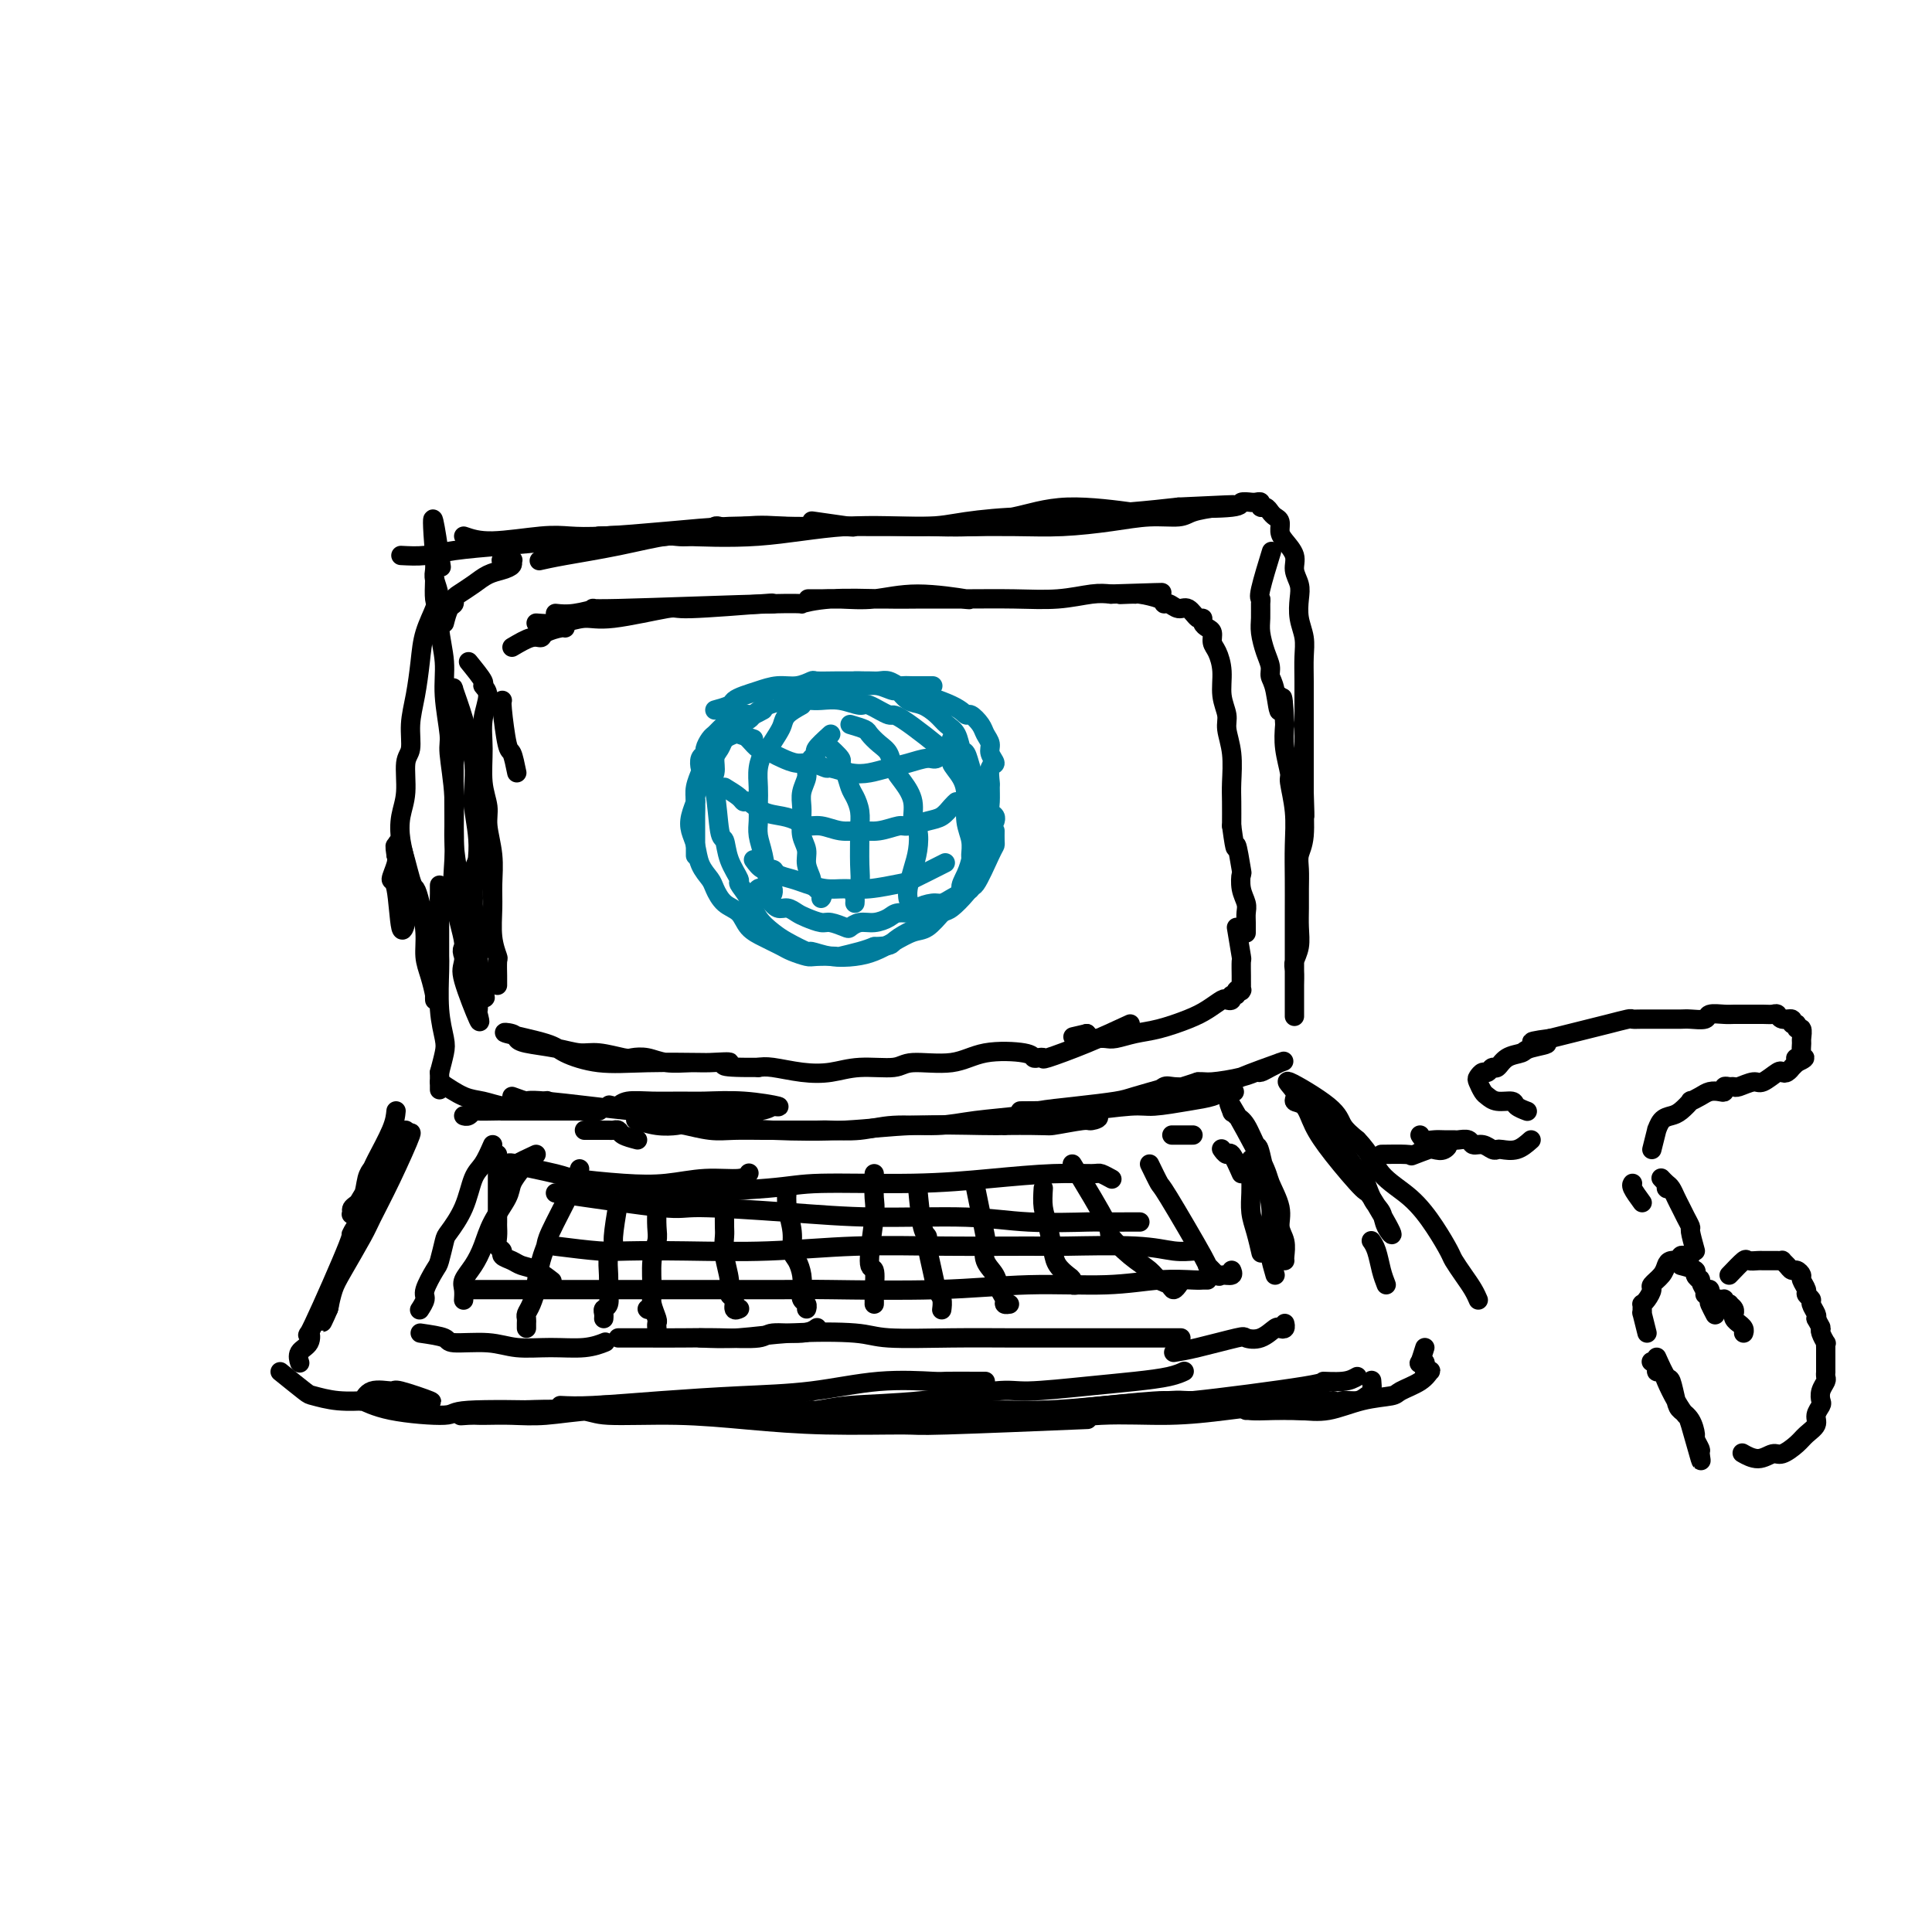 <svg viewBox='0 0 400 400' version='1.1' xmlns='http://www.w3.org/2000/svg' xmlns:xlink='http://www.w3.org/1999/xlink'><g fill='none' stroke='rgb(0,0,0)' stroke-width='4' stroke-linecap='round' stroke-linejoin='round'><path d='M99,178c-0.431,0.723 -0.863,1.446 -1,3c-0.137,1.554 0.019,3.939 0,5c-0.019,1.061 -0.215,0.800 0,2c0.215,1.200 0.841,3.863 1,6c0.159,2.137 -0.149,3.747 0,5c0.149,1.253 0.756,2.149 1,3c0.244,0.851 0.124,1.657 0,2c-0.124,0.343 -0.251,0.222 0,1c0.251,0.778 0.880,2.456 0,1c-0.880,-1.456 -3.269,-6.047 -4,-8c-0.731,-1.953 0.196,-1.270 0,-3c-0.196,-1.730 -1.517,-5.873 -2,-9c-0.483,-3.127 -0.129,-5.237 0,-8c0.129,-2.763 0.035,-6.178 0,-9c-0.035,-2.822 -0.009,-5.049 0,-7c0.009,-1.951 0.003,-3.625 0,-6c-0.003,-2.375 -0.002,-5.450 0,-7c0.002,-1.550 0.007,-1.576 0,-2c-0.007,-0.424 -0.024,-1.246 0,-2c0.024,-0.754 0.089,-1.439 0,-2c-0.089,-0.561 -0.332,-0.997 0,0c0.332,0.997 1.238,3.428 2,6c0.762,2.572 1.381,5.286 2,8'/><path d='M98,157c0.542,3.484 -0.105,6.195 0,9c0.105,2.805 0.960,5.705 1,9c0.040,3.295 -0.735,6.984 -1,9c-0.265,2.016 -0.018,2.360 0,4c0.018,1.640 -0.191,4.576 0,7c0.191,2.424 0.782,4.335 1,6c0.218,1.665 0.061,3.084 0,4c-0.061,0.916 -0.028,1.328 0,2c0.028,0.672 0.049,1.603 0,2c-0.049,0.397 -0.170,0.260 0,1c0.170,0.740 0.631,2.356 0,1c-0.631,-1.356 -2.355,-5.686 -3,-8c-0.645,-2.314 -0.210,-2.614 0,-4c0.210,-1.386 0.196,-3.860 0,-7c-0.196,-3.140 -0.573,-6.947 -1,-10c-0.427,-3.053 -0.903,-5.350 -1,-8c-0.097,-2.650 0.185,-5.651 0,-9c-0.185,-3.349 -0.838,-7.044 -1,-9c-0.162,-1.956 0.168,-2.171 0,-4c-0.168,-1.829 -0.833,-5.270 -1,-8c-0.167,-2.730 0.166,-4.747 0,-7c-0.166,-2.253 -0.829,-4.741 -1,-7c-0.171,-2.259 0.150,-4.289 0,-6c-0.150,-1.711 -0.772,-3.102 -1,-4c-0.228,-0.898 -0.061,-1.303 0,-2c0.061,-0.697 0.016,-1.688 0,-2c-0.016,-0.312 -0.005,0.054 0,0c0.005,-0.054 0.002,-0.527 0,-1'/><path d='M90,115c-1.178,-14.622 0.378,-4.178 1,0c0.622,4.178 0.311,2.089 0,0'/><path d='M92,129c0.306,-1.180 0.613,-2.360 1,-3c0.387,-0.640 0.855,-0.738 1,-1c0.145,-0.262 -0.033,-0.686 0,-1c0.033,-0.314 0.275,-0.518 1,-1c0.725,-0.482 1.931,-1.243 3,-2c1.069,-0.757 2.001,-1.509 3,-2c0.999,-0.491 2.064,-0.720 3,-1c0.936,-0.280 1.743,-0.611 2,-1c0.257,-0.389 -0.034,-0.836 0,-1c0.034,-0.164 0.394,-0.044 0,0c-0.394,0.044 -1.541,0.013 -2,0c-0.459,-0.013 -0.229,-0.006 0,0'/><path d='M83,115c1.668,0.089 3.335,0.178 5,0c1.665,-0.178 3.326,-0.622 6,-1c2.674,-0.378 6.361,-0.689 10,-1c3.639,-0.311 7.231,-0.623 11,-1c3.769,-0.377 7.714,-0.818 10,-1c2.286,-0.182 2.913,-0.105 5,0c2.087,0.105 5.635,0.238 8,0c2.365,-0.238 3.548,-0.848 5,-1c1.452,-0.152 3.173,0.155 4,0c0.827,-0.155 0.761,-0.773 1,-1c0.239,-0.227 0.783,-0.065 1,0c0.217,0.065 0.109,0.032 0,0'/><path d='M96,111c1.551,0.534 3.101,1.069 6,1c2.899,-0.069 7.145,-0.740 10,-1c2.855,-0.260 4.318,-0.108 6,0c1.682,0.108 3.582,0.173 7,0c3.418,-0.173 8.353,-0.582 13,-1c4.647,-0.418 9.005,-0.844 13,-1c3.995,-0.156 7.627,-0.041 11,0c3.373,0.041 6.485,0.007 8,0c1.515,-0.007 1.431,0.012 2,0c0.569,-0.012 1.792,-0.055 3,0c1.208,0.055 2.402,0.207 1,0c-1.402,-0.207 -5.401,-0.773 -7,-1c-1.599,-0.227 -0.800,-0.113 0,0'/><path d='M124,111c1.660,-0.004 3.320,-0.009 5,0c1.680,0.009 3.379,0.031 5,0c1.621,-0.031 3.166,-0.116 7,0c3.834,0.116 9.959,0.433 16,0c6.041,-0.433 11.997,-1.618 18,-2c6.003,-0.382 12.052,0.037 16,0c3.948,-0.037 5.796,-0.532 9,-1c3.204,-0.468 7.763,-0.910 12,-1c4.237,-0.090 8.151,0.174 11,0c2.849,-0.174 4.632,-0.784 6,-1c1.368,-0.216 2.319,-0.037 3,0c0.681,0.037 1.090,-0.068 2,0c0.910,0.068 2.320,0.309 0,0c-2.320,-0.309 -8.369,-1.169 -13,-1c-4.631,0.169 -7.845,1.366 -11,2c-3.155,0.634 -6.253,0.706 -8,1c-1.747,0.294 -2.145,0.812 -3,1c-0.855,0.188 -2.168,0.047 -3,0c-0.832,-0.047 -1.185,-0.002 -2,0c-0.815,0.002 -2.094,-0.041 -1,0c1.094,0.041 4.561,0.166 9,0c4.439,-0.166 9.850,-0.622 13,-1c3.150,-0.378 4.040,-0.679 7,-1c2.960,-0.321 7.988,-0.663 12,-1c4.012,-0.337 7.006,-0.668 10,-1'/><path d='M244,105c19.643,-0.944 8.751,-0.306 6,0c-2.751,0.306 2.639,0.278 5,0c2.361,-0.278 1.694,-0.808 2,-1c0.306,-0.192 1.584,-0.048 2,0c0.416,0.048 -0.029,-0.002 0,0c0.029,0.002 0.533,0.056 1,0c0.467,-0.056 0.898,-0.222 1,0c0.102,0.222 -0.127,0.832 0,1c0.127,0.168 0.608,-0.107 1,0c0.392,0.107 0.695,0.594 1,1c0.305,0.406 0.611,0.731 1,1c0.389,0.269 0.860,0.484 1,1c0.140,0.516 -0.050,1.335 0,2c0.050,0.665 0.339,1.177 1,2c0.661,0.823 1.693,1.955 2,3c0.307,1.045 -0.110,2.001 0,3c0.110,0.999 0.747,2.041 1,3c0.253,0.959 0.120,1.835 0,3c-0.120,1.165 -0.228,2.617 0,4c0.228,1.383 0.793,2.696 1,4c0.207,1.304 0.055,2.599 0,4c-0.055,1.401 -0.015,2.908 0,5c0.015,2.092 0.004,4.768 0,6c-0.004,1.232 -0.001,1.021 0,2c0.001,0.979 0.000,3.148 0,5c-0.000,1.852 -0.000,3.386 0,5c0.000,1.614 0.000,3.307 0,5'/><path d='M270,164c0.293,8.239 0.026,4.335 0,4c-0.026,-0.335 0.189,2.899 0,5c-0.189,2.101 -0.783,3.068 -1,4c-0.217,0.932 -0.057,1.827 0,3c0.057,1.173 0.012,2.622 0,4c-0.012,1.378 0.011,2.686 0,4c-0.011,1.314 -0.056,2.636 0,4c0.056,1.364 0.211,2.770 0,4c-0.211,1.230 -0.789,2.284 -1,3c-0.211,0.716 -0.057,1.096 0,2c0.057,0.904 0.015,2.334 0,3c-0.015,0.666 -0.004,0.567 0,1c0.004,0.433 0.001,1.397 0,2c-0.001,0.603 -0.000,0.843 0,1c0.000,0.157 0.000,0.230 0,1c-0.000,0.770 -0.000,2.238 0,1c0.000,-1.238 0.000,-5.182 0,-7c-0.000,-1.818 -0.000,-1.509 0,-2c0.000,-0.491 0.001,-1.780 0,-4c-0.001,-2.220 -0.004,-5.369 0,-8c0.004,-2.631 0.016,-4.743 0,-7c-0.016,-2.257 -0.061,-4.658 0,-7c0.061,-2.342 0.226,-4.625 0,-7c-0.226,-2.375 -0.844,-4.843 -1,-6c-0.156,-1.157 0.150,-1.004 0,-2c-0.150,-0.996 -0.757,-3.142 -1,-5c-0.243,-1.858 -0.121,-3.429 0,-5'/><path d='M266,150c-0.492,-9.761 -0.723,-4.164 -1,-3c-0.277,1.164 -0.600,-2.103 -1,-4c-0.400,-1.897 -0.878,-2.422 -1,-3c-0.122,-0.578 0.111,-1.209 0,-2c-0.111,-0.791 -0.565,-1.743 -1,-3c-0.435,-1.257 -0.851,-2.821 -1,-4c-0.149,-1.179 -0.033,-1.974 0,-3c0.033,-1.026 -0.019,-2.283 0,-3c0.019,-0.717 0.108,-0.893 0,-1c-0.108,-0.107 -0.414,-0.144 0,-2c0.414,-1.856 1.547,-5.530 2,-7c0.453,-1.470 0.227,-0.735 0,0'/><path d='M252,105c-1.908,0.303 -3.816,0.607 -5,1c-1.184,0.393 -1.644,0.876 -3,1c-1.356,0.124 -3.609,-0.110 -6,0c-2.391,0.110 -4.920,0.565 -8,1c-3.080,0.435 -6.711,0.849 -10,1c-3.289,0.151 -6.235,0.040 -10,0c-3.765,-0.040 -8.349,-0.010 -11,0c-2.651,0.010 -3.367,0.001 -6,0c-2.633,-0.001 -7.181,0.008 -11,0c-3.819,-0.008 -6.908,-0.032 -10,0c-3.092,0.032 -6.187,0.119 -9,0c-2.813,-0.119 -5.343,-0.446 -9,0c-3.657,0.446 -8.441,1.664 -11,2c-2.559,0.336 -2.893,-0.211 -5,0c-2.107,0.211 -5.987,1.180 -10,2c-4.013,0.820 -8.157,1.490 -11,2c-2.843,0.510 -4.384,0.860 -5,1c-0.616,0.140 -0.308,0.070 0,0'/><path d='M90,120c-0.054,1.580 -0.108,3.159 0,4c0.108,0.841 0.379,0.943 0,2c-0.379,1.057 -1.407,3.067 -2,5c-0.593,1.933 -0.751,3.788 -1,6c-0.249,2.212 -0.587,4.779 -1,7c-0.413,2.221 -0.899,4.095 -1,6c-0.101,1.905 0.182,3.842 0,5c-0.182,1.158 -0.830,1.538 -1,3c-0.170,1.462 0.136,4.006 0,6c-0.136,1.994 -0.716,3.440 -1,5c-0.284,1.560 -0.272,3.235 0,5c0.272,1.765 0.805,3.619 1,5c0.195,1.381 0.053,2.290 0,3c-0.053,0.710 -0.017,1.221 0,2c0.017,0.779 0.016,1.826 0,3c-0.016,1.174 -0.048,2.475 0,3c0.048,0.525 0.174,0.275 0,1c-0.174,0.725 -0.649,2.426 -1,1c-0.351,-1.426 -0.579,-5.980 -1,-8c-0.421,-2.020 -1.037,-1.505 -1,-2c0.037,-0.495 0.725,-1.998 1,-3c0.275,-1.002 0.138,-1.501 0,-2'/><path d='M82,177c-0.341,-2.357 -0.194,-1.750 0,-2c0.194,-0.250 0.434,-1.359 1,0c0.566,1.359 1.457,5.185 2,7c0.543,1.815 0.737,1.618 1,2c0.263,0.382 0.596,1.342 1,3c0.404,1.658 0.879,4.014 1,6c0.121,1.986 -0.111,3.604 0,5c0.111,1.396 0.566,2.571 1,4c0.434,1.429 0.848,3.113 1,4c0.152,0.887 0.041,0.978 0,1c-0.041,0.022 -0.012,-0.026 0,0c0.012,0.026 0.007,0.124 0,0c-0.007,-0.124 -0.016,-0.470 0,-1c0.016,-0.530 0.057,-1.242 0,-3c-0.057,-1.758 -0.211,-4.561 0,-7c0.211,-2.439 0.789,-4.514 1,-6c0.211,-1.486 0.057,-2.381 0,-3c-0.057,-0.619 -0.015,-0.960 0,-2c0.015,-1.040 0.003,-2.780 0,-1c-0.003,1.780 0.003,7.078 0,10c-0.003,2.922 -0.014,3.467 0,4c0.014,0.533 0.053,1.054 0,3c-0.053,1.946 -0.200,5.315 0,8c0.200,2.685 0.746,4.684 1,6c0.254,1.316 0.215,1.947 0,3c-0.215,1.053 -0.608,2.526 -1,4'/><path d='M91,222c0.000,6.333 0.000,3.167 0,0'/><path d='M91,224c1.762,1.186 3.524,2.371 5,3c1.476,0.629 2.666,0.701 4,1c1.334,0.299 2.813,0.826 4,1c1.187,0.174 2.083,-0.006 3,0c0.917,0.006 1.854,0.197 3,0c1.146,-0.197 2.501,-0.784 3,-1c0.499,-0.216 0.143,-0.062 0,0c-0.143,0.062 -0.071,0.031 0,0'/><path d='M106,227c1.324,0.483 2.649,0.967 3,1c0.351,0.033 -0.270,-0.384 4,0c4.270,0.384 13.433,1.568 18,2c4.567,0.432 4.538,0.112 5,0c0.462,-0.112 1.414,-0.016 4,0c2.586,0.016 6.807,-0.047 10,0c3.193,0.047 5.358,0.205 7,0c1.642,-0.205 2.761,-0.773 3,-1c0.239,-0.227 -0.401,-0.113 0,0c0.401,0.113 1.845,0.227 1,0c-0.845,-0.227 -3.977,-0.794 -7,-1c-3.023,-0.206 -5.938,-0.052 -8,0c-2.062,0.052 -3.272,0.000 -5,0c-1.728,-0.000 -3.974,0.051 -6,0c-2.026,-0.051 -3.834,-0.203 -5,0c-1.166,0.203 -1.692,0.761 -2,1c-0.308,0.239 -0.399,0.158 -1,0c-0.601,-0.158 -1.711,-0.393 0,0c1.711,0.393 6.244,1.413 9,2c2.756,0.587 3.734,0.742 5,1c1.266,0.258 2.821,0.619 6,1c3.179,0.381 7.982,0.782 13,1c5.018,0.218 10.252,0.254 15,0c4.748,-0.254 9.009,-0.799 14,-1c4.991,-0.201 10.712,-0.057 14,0c3.288,0.057 4.144,0.029 5,0'/><path d='M208,233c9.347,-0.091 8.714,0.182 10,0c1.286,-0.182 4.490,-0.819 6,-1c1.510,-0.181 1.328,0.095 2,0c0.672,-0.095 2.200,-0.561 1,-1c-1.200,-0.439 -5.129,-0.849 -7,-1c-1.871,-0.151 -1.685,-0.041 -2,0c-0.315,0.041 -1.133,0.012 -2,0c-0.867,-0.012 -1.785,-0.007 -3,0c-1.215,0.007 -2.726,0.017 -1,0c1.726,-0.017 6.691,-0.060 9,0c2.309,0.060 1.962,0.224 4,0c2.038,-0.224 6.460,-0.834 9,-1c2.540,-0.166 3.199,0.114 5,0c1.801,-0.114 4.745,-0.623 7,-1c2.255,-0.377 3.822,-0.623 5,-1c1.178,-0.377 1.966,-0.885 3,-1c1.034,-0.115 2.313,0.164 1,0c-1.313,-0.164 -5.219,-0.771 -7,-1c-1.781,-0.229 -1.439,-0.081 -2,0c-0.561,0.081 -2.027,0.094 -3,0c-0.973,-0.094 -1.454,-0.294 -2,0c-0.546,0.294 -1.156,1.084 0,1c1.156,-0.084 4.078,-1.042 7,-2'/><path d='M248,224c1.135,-0.111 1.472,0.111 3,0c1.528,-0.111 4.246,-0.556 6,-1c1.754,-0.444 2.545,-0.889 3,-1c0.455,-0.111 0.574,0.111 1,0c0.426,-0.111 1.157,-0.555 2,-1c0.843,-0.445 1.796,-0.889 2,-1c0.204,-0.111 -0.342,0.112 0,0c0.342,-0.112 1.573,-0.558 0,0c-1.573,0.558 -5.949,2.122 -8,3c-2.051,0.878 -1.777,1.070 -2,1c-0.223,-0.070 -0.945,-0.404 -2,0c-1.055,0.404 -2.444,1.544 -3,2c-0.556,0.456 -0.278,0.228 0,0'/><path d='M242,225c-2.688,0.756 -5.375,1.512 -7,2c-1.625,0.488 -2.186,0.708 -4,1c-1.814,0.292 -4.879,0.657 -8,1c-3.121,0.343 -6.297,0.665 -8,1c-1.703,0.335 -1.934,0.682 -4,1c-2.066,0.318 -5.968,0.607 -9,1c-3.032,0.393 -5.194,0.890 -8,1c-2.806,0.110 -6.254,-0.167 -9,0c-2.746,0.167 -4.788,0.777 -7,1c-2.212,0.223 -4.594,0.060 -6,0c-1.406,-0.060 -1.837,-0.015 -3,0c-1.163,0.015 -3.057,0.000 -5,0c-1.943,-0.000 -3.933,0.014 -6,0c-2.067,-0.014 -4.211,-0.055 -6,0c-1.789,0.055 -3.222,0.207 -5,0c-1.778,-0.207 -3.899,-0.774 -5,-1c-1.101,-0.226 -1.182,-0.112 -2,0c-0.818,0.112 -2.374,0.223 -4,0c-1.626,-0.223 -3.322,-0.778 -4,-1c-0.678,-0.222 -0.339,-0.111 0,0'/><path d='M124,230c-1.514,0.000 -3.027,0.000 -4,0c-0.973,-0.000 -1.404,-0.000 -2,0c-0.596,0.000 -1.357,0.000 -4,0c-2.643,-0.000 -7.166,-0.001 -9,0c-1.834,0.001 -0.977,0.004 -1,0c-0.023,-0.004 -0.924,-0.015 -2,0c-1.076,0.015 -2.327,0.057 -3,0c-0.673,-0.057 -0.769,-0.211 -1,0c-0.231,0.211 -0.598,0.789 -1,1c-0.402,0.211 -0.839,0.057 -1,0c-0.161,-0.057 -0.046,-0.016 0,0c0.046,0.016 0.023,0.008 0,0'/><path d='M84,234c0.000,0.000 0.100,0.100 0.1,0.1'/><path d='M82,230c-0.106,1.063 -0.212,2.127 -1,4c-0.788,1.873 -2.257,4.557 -3,6c-0.743,1.443 -0.760,1.645 -1,2c-0.240,0.355 -0.705,0.865 -1,2c-0.295,1.135 -0.421,2.897 -1,4c-0.579,1.103 -1.609,1.547 -2,2c-0.391,0.453 -0.141,0.913 0,1c0.141,0.087 0.172,-0.201 0,0c-0.172,0.201 -0.547,0.890 0,0c0.547,-0.890 2.015,-3.360 3,-5c0.985,-1.640 1.486,-2.450 2,-3c0.514,-0.550 1.040,-0.839 2,-2c0.960,-1.161 2.352,-3.195 3,-4c0.648,-0.805 0.552,-0.382 1,-1c0.448,-0.618 1.441,-2.276 1,-1c-0.441,1.276 -2.317,5.485 -4,9c-1.683,3.515 -3.172,6.337 -4,8c-0.828,1.663 -0.995,2.167 -2,4c-1.005,1.833 -2.847,4.993 -4,7c-1.153,2.007 -1.615,2.859 -2,4c-0.385,1.141 -0.692,2.570 -1,4'/><path d='M68,271c-2.571,5.512 -0.500,1.292 0,0c0.500,-1.292 -0.571,0.345 -1,1c-0.429,0.655 -0.214,0.327 0,0'/><path d='M79,245c-2.626,4.360 -5.252,8.719 -6,10c-0.748,1.281 0.380,-0.517 -1,3c-1.380,3.517 -5.270,12.347 -7,16c-1.730,3.653 -1.301,2.128 -1,2c0.301,-0.128 0.472,1.141 0,2c-0.472,0.859 -1.589,1.308 -2,2c-0.411,0.692 -0.118,1.626 0,2c0.118,0.374 0.059,0.187 0,0'/><path d='M58,284c1.995,1.608 3.989,3.215 5,4c1.011,0.785 1.038,0.746 2,1c0.962,0.254 2.857,0.800 5,1c2.143,0.200 4.533,0.053 6,0c1.467,-0.053 2.010,-0.012 3,0c0.990,0.012 2.426,-0.004 4,0c1.574,0.004 3.287,0.030 4,0c0.713,-0.030 0.426,-0.115 1,0c0.574,0.115 2.007,0.431 1,0c-1.007,-0.431 -4.455,-1.609 -6,-2c-1.545,-0.391 -1.187,0.007 -2,0c-0.813,-0.007 -2.798,-0.418 -4,0c-1.202,0.418 -1.622,1.663 -2,2c-0.378,0.337 -0.714,-0.236 0,0c0.714,0.236 2.477,1.280 6,2c3.523,0.720 8.804,1.117 11,1c2.196,-0.117 1.306,-0.749 5,-1c3.694,-0.251 11.973,-0.120 16,0c4.027,0.120 3.801,0.228 5,0c1.199,-0.228 3.823,-0.792 6,-1c2.177,-0.208 3.908,-0.059 5,0c1.092,0.059 1.546,0.030 2,0'/><path d='M131,291c8.000,-0.156 3.000,-0.044 1,0c-2.000,0.044 -1.000,0.022 0,0'/><path d='M116,291c1.761,0.087 3.522,0.173 7,0c3.478,-0.173 8.673,-0.607 14,-1c5.327,-0.393 10.784,-0.746 16,-1c5.216,-0.254 10.189,-0.408 15,-1c4.811,-0.592 9.461,-1.623 14,-2c4.539,-0.377 8.968,-0.101 11,0c2.032,0.101 1.668,0.027 3,0c1.332,-0.027 4.358,-0.007 6,0c1.642,0.007 1.898,0.002 2,0c0.102,-0.002 0.051,-0.001 0,0'/><path d='M161,292c0.822,-0.027 1.645,-0.053 3,0c1.355,0.053 3.244,0.187 5,0c1.756,-0.187 3.379,-0.694 7,-1c3.621,-0.306 9.239,-0.411 15,-1c5.761,-0.589 11.665,-1.663 15,-2c3.335,-0.337 4.103,0.064 7,0c2.897,-0.064 7.925,-0.591 12,-1c4.075,-0.409 7.197,-0.698 10,-1c2.803,-0.302 5.287,-0.617 7,-1c1.713,-0.383 2.653,-0.834 3,-1c0.347,-0.166 0.099,-0.047 0,0c-0.099,0.047 -0.050,0.024 0,0'/><path d='M164,293c2.111,0.009 4.222,0.017 6,0c1.778,-0.017 3.223,-0.060 5,0c1.777,0.060 3.885,0.223 8,0c4.115,-0.223 10.238,-0.830 16,-1c5.762,-0.170 11.163,0.098 16,0c4.837,-0.098 9.109,-0.562 14,-1c4.891,-0.438 10.400,-0.849 13,-1c2.600,-0.151 2.290,-0.040 4,0c1.710,0.040 5.439,0.011 8,0c2.561,-0.011 3.955,-0.003 5,0c1.045,0.003 1.743,0.001 2,0c0.257,-0.001 0.073,-0.000 0,0c-0.073,0.000 -0.037,0.000 0,0'/><path d='M190,292c3.203,0.462 6.407,0.923 8,1c1.593,0.077 1.577,-0.231 4,0c2.423,0.231 7.286,1.000 12,1c4.714,-0.000 9.281,-0.770 14,-1c4.719,-0.230 9.592,0.078 14,0c4.408,-0.078 8.350,-0.543 12,-1c3.650,-0.457 7.006,-0.907 9,-1c1.994,-0.093 2.625,0.171 4,0c1.375,-0.171 3.492,-0.778 5,-1c1.508,-0.222 2.406,-0.060 3,0c0.594,0.060 0.884,0.017 1,0c0.116,-0.017 0.058,-0.009 0,0'/><path d='M258,292c3.884,-0.022 7.768,-0.043 10,0c2.232,0.043 2.811,0.152 4,0c1.189,-0.152 2.988,-0.564 4,-1c1.012,-0.436 1.238,-0.895 2,-1c0.762,-0.105 2.061,0.143 3,0c0.939,-0.143 1.520,-0.678 2,-1c0.480,-0.322 0.860,-0.433 1,-1c0.140,-0.567 0.040,-1.591 0,-2c-0.040,-0.409 -0.020,-0.205 0,0'/><path d='M287,266c-0.339,-0.875 -0.679,-1.750 -1,-3c-0.321,-1.250 -0.625,-2.875 -1,-4c-0.375,-1.125 -0.821,-1.750 -1,-2c-0.179,-0.250 -0.089,-0.125 0,0'/><path d='M274,231c2.355,4.132 4.710,8.264 6,10c1.290,1.736 1.516,1.075 2,2c0.484,0.925 1.225,3.437 2,5c0.775,1.563 1.582,2.176 2,3c0.418,0.824 0.447,1.860 1,3c0.553,1.140 1.631,2.385 1,1c-0.631,-1.385 -2.969,-5.401 -4,-7c-1.031,-1.599 -0.754,-0.781 -2,-2c-1.246,-1.219 -4.016,-4.475 -6,-7c-1.984,-2.525 -3.184,-4.320 -4,-6c-0.816,-1.680 -1.249,-3.244 -2,-4c-0.751,-0.756 -1.822,-0.705 -2,-1c-0.178,-0.295 0.535,-0.935 0,-2c-0.535,-1.065 -2.319,-2.553 -1,-2c1.319,0.553 5.740,3.149 8,5c2.260,1.851 2.360,2.957 3,4c0.640,1.043 1.820,2.021 3,3'/><path d='M281,236c2.848,2.906 3.469,5.172 5,7c1.531,1.828 3.971,3.216 6,5c2.029,1.784 3.646,3.962 5,6c1.354,2.038 2.443,3.937 3,5c0.557,1.063 0.580,1.290 1,2c0.420,0.710 1.236,1.902 2,3c0.764,1.098 1.475,2.103 2,3c0.525,0.897 0.864,1.685 1,2c0.136,0.315 0.068,0.158 0,0'/><path d='M295,279c-0.392,1.259 -0.784,2.519 -1,3c-0.216,0.481 -0.255,0.185 0,0c0.255,-0.185 0.804,-0.259 1,0c0.196,0.259 0.039,0.853 0,1c-0.039,0.147 0.038,-0.151 0,0c-0.038,0.151 -0.193,0.751 0,1c0.193,0.249 0.732,0.147 1,0c0.268,-0.147 0.265,-0.339 0,0c-0.265,0.339 -0.793,1.209 -2,2c-1.207,0.791 -3.094,1.504 -4,2c-0.906,0.496 -0.833,0.774 -2,1c-1.167,0.226 -3.576,0.401 -6,1c-2.424,0.599 -4.864,1.622 -7,2c-2.136,0.378 -3.970,0.112 -6,0c-2.030,-0.112 -4.257,-0.069 -6,0c-1.743,0.069 -3.003,0.163 -4,0c-0.997,-0.163 -1.730,-0.582 -2,-1c-0.270,-0.418 -0.077,-0.834 0,-1c0.077,-0.166 0.039,-0.083 0,0'/><path d='M281,285c-0.757,0.428 -1.514,0.856 -3,1c-1.486,0.144 -3.702,0.003 -4,0c-0.298,-0.003 1.323,0.133 -4,1c-5.323,0.867 -17.591,2.467 -23,3c-5.409,0.533 -3.960,-0.001 -6,0c-2.040,0.001 -7.569,0.536 -12,1c-4.431,0.464 -7.765,0.856 -11,1c-3.235,0.144 -6.373,0.039 -9,0c-2.627,-0.039 -4.743,-0.011 -7,0c-2.257,0.011 -4.653,0.007 -6,0c-1.347,-0.007 -1.643,-0.016 -3,0c-1.357,0.016 -3.775,0.057 -6,0c-2.225,-0.057 -4.256,-0.211 -6,0c-1.744,0.211 -3.200,0.788 -4,1c-0.800,0.212 -0.943,0.061 -1,0c-0.057,-0.061 -0.029,-0.030 0,0'/><path d='M174,293c-2.750,-0.422 -5.499,-0.845 -6,-1c-0.501,-0.155 1.248,-0.043 -2,0c-3.248,0.043 -11.493,0.015 -17,0c-5.507,-0.015 -8.274,-0.018 -10,0c-1.726,0.018 -2.409,0.057 -5,0c-2.591,-0.057 -7.089,-0.211 -11,0c-3.911,0.211 -7.234,0.788 -10,1c-2.766,0.212 -4.973,0.058 -7,0c-2.027,-0.058 -3.873,-0.019 -5,0c-1.127,0.019 -1.535,0.018 -2,0c-0.465,-0.018 -0.986,-0.053 -2,0c-1.014,0.053 -2.522,0.196 -1,0c1.522,-0.196 6.073,-0.729 11,-1c4.927,-0.271 10.229,-0.279 13,0c2.771,0.279 3.010,0.845 6,1c2.990,0.155 8.731,-0.101 14,0c5.269,0.101 10.065,0.559 15,1c4.935,0.441 10.010,0.864 16,1c5.990,0.136 12.894,-0.015 16,0c3.106,0.015 2.413,0.196 9,0c6.587,-0.196 20.453,-0.770 26,-1c5.547,-0.230 2.773,-0.115 0,0'/><path d='M102,237c-0.657,1.494 -1.314,2.989 -2,4c-0.686,1.011 -1.403,1.539 -2,3c-0.597,1.461 -1.076,3.856 -2,6c-0.924,2.144 -2.294,4.038 -3,5c-0.706,0.962 -0.748,0.992 -1,2c-0.252,1.008 -0.712,2.996 -1,4c-0.288,1.004 -0.403,1.026 -1,2c-0.597,0.974 -1.675,2.900 -2,4c-0.325,1.100 0.105,1.373 0,2c-0.105,0.627 -0.744,1.608 -1,2c-0.256,0.392 -0.128,0.196 0,0'/><path d='M87,276c2.062,0.301 4.124,0.602 5,1c0.876,0.398 0.565,0.892 2,1c1.435,0.108 4.616,-0.171 7,0c2.384,0.171 3.970,0.792 6,1c2.030,0.208 4.503,0.004 7,0c2.497,-0.004 5.018,0.191 7,0c1.982,-0.191 3.423,-0.769 4,-1c0.577,-0.231 0.288,-0.116 0,0'/><path d='M128,277c1.924,-0.002 3.849,-0.005 6,0c2.151,0.005 4.529,0.016 7,0c2.471,-0.016 5.034,-0.061 8,0c2.966,0.061 6.336,0.226 8,0c1.664,-0.226 1.621,-0.844 3,-1c1.379,-0.156 4.179,0.150 6,0c1.821,-0.150 2.663,-0.757 3,-1c0.337,-0.243 0.168,-0.121 0,0'/><path d='M145,277c2.495,0.105 4.991,0.210 8,0c3.009,-0.210 6.533,-0.736 11,-1c4.467,-0.264 9.879,-0.267 13,0c3.121,0.267 3.952,0.804 7,1c3.048,0.196 8.313,0.053 13,0c4.687,-0.053 8.797,-0.014 13,0c4.203,0.014 8.500,0.004 12,0c3.500,-0.004 6.203,-0.001 9,0c2.797,0.001 5.688,0.000 7,0c1.312,-0.000 1.046,-0.000 2,0c0.954,0.000 3.130,0.000 4,0c0.870,-0.000 0.435,-0.000 0,0'/><path d='M243,280c1.250,-0.200 2.499,-0.401 5,-1c2.501,-0.599 6.252,-1.597 8,-2c1.748,-0.403 1.491,-0.212 2,0c0.509,0.212 1.782,0.445 3,0c1.218,-0.445 2.379,-1.570 3,-2c0.621,-0.430 0.703,-0.167 1,0c0.297,0.167 0.811,0.237 1,0c0.189,-0.237 0.054,-0.782 0,-1c-0.054,-0.218 -0.027,-0.109 0,0'/><path d='M264,264c-0.427,-1.461 -0.853,-2.922 -1,-4c-0.147,-1.078 -0.013,-1.774 0,-3c0.013,-1.226 -0.093,-2.983 0,-4c0.093,-1.017 0.386,-1.294 0,-4c-0.386,-2.706 -1.453,-7.840 -2,-10c-0.547,-2.160 -0.576,-1.346 -1,-2c-0.424,-0.654 -1.244,-2.778 -2,-4c-0.756,-1.222 -1.449,-1.544 -2,-2c-0.551,-0.456 -0.959,-1.047 -1,-1c-0.041,0.047 0.284,0.732 0,0c-0.284,-0.732 -1.177,-2.881 0,-1c1.177,1.881 4.424,7.791 6,11c1.576,3.209 1.480,3.718 2,5c0.520,1.282 1.656,3.338 2,5c0.344,1.662 -0.104,2.929 0,4c0.104,1.071 0.760,1.947 1,3c0.240,1.053 0.065,2.284 0,3c-0.065,0.716 -0.018,0.919 0,1c0.018,0.081 0.009,0.041 0,0'/><path d='M257,243c-0.762,-1.720 -1.524,-3.440 -2,-4c-0.476,-0.560 -0.667,0.042 -1,0c-0.333,-0.042 -0.810,-0.726 -1,-1c-0.190,-0.274 -0.095,-0.137 0,0'/><path d='M247,235c-1.667,0.000 -3.333,0.000 -4,0c-0.667,0.000 -0.333,0.000 0,0'/><path d='M132,236c-1.180,-0.309 -2.361,-0.619 -3,-1c-0.639,-0.381 -0.738,-0.834 -1,-1c-0.262,-0.166 -0.687,-0.044 -1,0c-0.313,0.044 -0.515,0.012 -1,0c-0.485,-0.012 -1.254,-0.003 -2,0c-0.746,0.003 -1.470,0.001 -2,0c-0.530,-0.001 -0.866,-0.000 -1,0c-0.134,0.000 -0.067,0.000 0,0'/><path d='M103,239c0.000,2.789 0.000,5.577 0,7c-0.000,1.423 -0.000,1.480 0,2c0.000,0.520 0.000,1.504 0,2c-0.000,0.496 -0.001,0.504 0,1c0.001,0.496 0.005,1.481 0,2c-0.005,0.519 -0.017,0.573 0,1c0.017,0.427 0.063,1.228 0,2c-0.063,0.772 -0.236,1.517 0,2c0.236,0.483 0.881,0.706 1,1c0.119,0.294 -0.286,0.661 0,1c0.286,0.339 1.265,0.652 2,1c0.735,0.348 1.228,0.733 2,1c0.772,0.267 1.823,0.418 3,1c1.177,0.582 2.479,1.595 3,2c0.521,0.405 0.260,0.203 0,0'/><path d='M134,271c0.000,0.000 0.100,0.100 0.1,0.1'/><path d='M111,239c-1.790,0.831 -3.580,1.661 -4,2c-0.420,0.339 0.531,0.185 0,0c-0.531,-0.185 -2.543,-0.402 -1,0c1.543,0.402 6.640,1.424 9,2c2.360,0.576 1.984,0.705 4,1c2.016,0.295 6.425,0.755 10,1c3.575,0.245 6.317,0.276 9,0c2.683,-0.276 5.307,-0.857 8,-1c2.693,-0.143 5.456,0.154 7,0c1.544,-0.154 1.870,-0.758 2,-1c0.130,-0.242 0.065,-0.121 0,0'/><path d='M130,248c1.532,-0.444 3.064,-0.889 4,-1c0.936,-0.111 1.276,0.111 6,0c4.724,-0.111 13.832,-0.555 19,-1c5.168,-0.445 6.397,-0.889 11,-1c4.603,-0.111 12.580,0.113 19,0c6.420,-0.113 11.283,-0.562 16,-1c4.717,-0.438 9.289,-0.863 13,-1c3.711,-0.137 6.562,0.015 8,0c1.438,-0.015 1.464,-0.196 2,0c0.536,0.196 1.582,0.770 2,1c0.418,0.230 0.209,0.115 0,0'/><path d='M115,247c8.828,1.290 17.656,2.579 22,3c4.344,0.421 4.206,-0.027 8,0c3.794,0.027 11.522,0.529 18,1c6.478,0.471 11.706,0.911 18,1c6.294,0.089 13.655,-0.172 19,0c5.345,0.172 8.676,0.778 13,1c4.324,0.222 9.642,0.059 12,0c2.358,-0.059 1.756,-0.016 3,0c1.244,0.016 4.335,0.004 6,0c1.665,-0.004 1.904,-0.001 2,0c0.096,0.001 0.048,0.001 0,0'/><path d='M115,258c3.381,0.420 6.762,0.841 9,1c2.238,0.159 3.334,0.057 6,0c2.666,-0.057 6.902,-0.068 12,0c5.098,0.068 11.057,0.215 17,0c5.943,-0.215 11.869,-0.791 18,-1c6.131,-0.209 12.467,-0.052 19,0c6.533,0.052 13.263,-0.000 17,0c3.737,0.000 4.479,0.053 8,0c3.521,-0.053 9.819,-0.210 14,0c4.181,0.210 6.244,0.788 8,1c1.756,0.212 3.203,0.057 4,0c0.797,-0.057 0.942,-0.016 1,0c0.058,0.016 0.029,0.008 0,0'/><path d='M97,267c3.050,-0.000 6.100,-0.000 10,0c3.900,0.000 8.650,0.001 14,0c5.350,-0.001 11.301,-0.004 19,0c7.699,0.004 17.146,0.016 22,0c4.854,-0.016 5.114,-0.061 10,0c4.886,0.061 14.398,0.226 22,0c7.602,-0.226 13.294,-0.845 19,-1c5.706,-0.155 11.428,0.155 16,0c4.572,-0.155 7.996,-0.773 11,-1c3.004,-0.227 5.589,-0.061 7,0c1.411,0.061 1.649,0.016 2,0c0.351,-0.016 0.815,-0.005 1,0c0.185,0.005 0.093,0.002 0,0'/><path d='M108,242c-0.810,1.046 -1.620,2.093 -2,3c-0.380,0.907 -0.330,1.675 -1,3c-0.670,1.325 -2.060,3.208 -3,5c-0.940,1.792 -1.429,3.493 -2,5c-0.571,1.507 -1.225,2.821 -2,4c-0.775,1.179 -1.672,2.225 -2,3c-0.328,0.775 -0.088,1.279 0,2c0.088,0.721 0.024,1.657 0,2c-0.024,0.343 -0.006,0.092 0,0c0.006,-0.092 0.002,-0.026 0,0c-0.002,0.026 -0.001,0.013 0,0'/><path d='M120,242c-0.417,1.285 -0.834,2.569 -2,5c-1.166,2.431 -3.082,6.008 -4,8c-0.918,1.992 -0.837,2.400 -1,3c-0.163,0.600 -0.569,1.393 -1,3c-0.431,1.607 -0.886,4.027 -1,5c-0.114,0.973 0.113,0.498 0,1c-0.113,0.502 -0.566,1.981 -1,3c-0.434,1.019 -0.848,1.580 -1,2c-0.152,0.420 -0.041,0.700 0,1c0.041,0.300 0.011,0.619 0,1c-0.011,0.381 -0.003,0.823 0,1c0.003,0.177 0.002,0.088 0,0'/><path d='M128,249c-0.453,2.765 -0.906,5.530 -1,7c-0.094,1.470 0.172,1.644 0,2c-0.172,0.356 -0.782,0.893 -1,2c-0.218,1.107 -0.044,2.783 0,4c0.044,1.217 -0.041,1.976 0,3c0.041,1.024 0.207,2.313 0,3c-0.207,0.687 -0.787,0.772 -1,1c-0.213,0.228 -0.057,0.600 0,1c0.057,0.400 0.016,0.829 0,1c-0.016,0.171 -0.008,0.086 0,0'/><path d='M136,250c-0.031,1.428 -0.062,2.857 0,4c0.062,1.143 0.217,2.002 0,3c-0.217,0.998 -0.804,2.137 -1,4c-0.196,1.863 0.000,4.450 0,6c-0.000,1.550 -0.196,2.061 0,3c0.196,0.939 0.785,2.304 1,3c0.215,0.696 0.058,0.723 0,1c-0.058,0.277 -0.016,0.805 0,1c0.016,0.195 0.004,0.056 0,0c-0.004,-0.056 -0.002,-0.028 0,0'/><path d='M150,250c-0.009,1.551 -0.018,3.102 0,4c0.018,0.898 0.061,1.142 0,2c-0.061,0.858 -0.228,2.328 0,4c0.228,1.672 0.849,3.544 1,5c0.151,1.456 -0.170,2.495 0,3c0.170,0.505 0.829,0.476 1,1c0.171,0.524 -0.146,1.603 0,2c0.146,0.397 0.756,0.114 1,0c0.244,-0.114 0.122,-0.057 0,0'/><path d='M163,246c-0.119,1.235 -0.238,2.469 0,4c0.238,1.531 0.835,3.358 1,5c0.165,1.642 -0.100,3.098 0,4c0.100,0.902 0.567,1.250 1,2c0.433,0.750 0.834,1.904 1,3c0.166,1.096 0.097,2.136 0,3c-0.097,0.864 -0.222,1.551 0,2c0.222,0.449 0.791,0.659 1,1c0.209,0.341 0.060,0.812 0,1c-0.060,0.188 -0.030,0.094 0,0'/><path d='M181,243c-0.038,1.925 -0.077,3.850 0,5c0.077,1.150 0.269,1.526 0,4c-0.269,2.474 -1.000,7.045 -1,9c0.000,1.955 0.732,1.295 1,2c0.268,0.705 0.072,2.777 0,4c-0.072,1.223 -0.019,1.599 0,2c0.019,0.401 0.006,0.829 0,1c-0.006,0.171 -0.003,0.086 0,0'/><path d='M190,246c0.303,3.183 0.606,6.365 1,8c0.394,1.635 0.880,1.722 1,2c0.120,0.278 -0.126,0.747 0,2c0.126,1.253 0.622,3.288 1,5c0.378,1.712 0.637,3.100 1,4c0.363,0.900 0.829,1.313 1,2c0.171,0.687 0.046,1.648 0,2c-0.046,0.352 -0.012,0.095 0,0c0.012,-0.095 0.004,-0.027 0,0c-0.004,0.027 -0.002,0.014 0,0'/><path d='M202,246c0.831,4.072 1.661,8.144 2,10c0.339,1.856 0.186,1.495 0,2c-0.186,0.505 -0.405,1.876 0,3c0.405,1.124 1.433,2.000 2,3c0.567,1.000 0.674,2.124 1,3c0.326,0.876 0.871,1.503 1,2c0.129,0.497 -0.158,0.865 0,1c0.158,0.135 0.759,0.039 1,0c0.241,-0.039 0.120,-0.019 0,0'/><path d='M216,246c-0.087,1.369 -0.175,2.738 0,4c0.175,1.262 0.611,2.418 1,4c0.389,1.582 0.730,3.591 1,5c0.270,1.409 0.468,2.220 1,3c0.532,0.780 1.397,1.529 2,2c0.603,0.471 0.945,0.662 1,1c0.055,0.338 -0.178,0.822 0,1c0.178,0.178 0.765,0.051 1,0c0.235,-0.051 0.117,-0.025 0,0'/><path d='M222,241c2.937,4.833 5.875,9.666 7,12c1.125,2.334 0.438,2.169 1,3c0.562,0.831 2.374,2.658 4,4c1.626,1.342 3.066,2.198 4,3c0.934,0.802 1.361,1.549 2,2c0.639,0.451 1.491,0.605 2,1c0.509,0.395 0.676,1.029 1,1c0.324,-0.029 0.807,-0.723 1,-1c0.193,-0.277 0.097,-0.139 0,0'/><path d='M238,241c0.827,1.703 1.654,3.406 2,4c0.346,0.594 0.210,0.078 2,3c1.790,2.922 5.506,9.281 7,12c1.494,2.719 0.764,1.797 1,2c0.236,0.203 1.436,1.532 2,2c0.564,0.468 0.491,0.074 1,0c0.509,-0.074 1.598,0.172 2,0c0.402,-0.172 0.115,-0.764 0,-1c-0.115,-0.236 -0.057,-0.118 0,0'/><path d='M259,240c-0.006,1.448 -0.012,2.897 0,4c0.012,1.103 0.042,1.862 0,3c-0.042,1.138 -0.156,2.656 0,4c0.156,1.344 0.580,2.516 1,4c0.420,1.484 0.834,3.281 1,4c0.166,0.719 0.083,0.359 0,0'/><path d='M97,137c1.307,1.607 2.613,3.214 3,4c0.387,0.786 -0.146,0.751 0,1c0.146,0.249 0.971,0.783 1,2c0.029,1.217 -0.739,3.117 -1,5c-0.261,1.883 -0.013,3.748 0,6c0.013,2.252 -0.207,4.892 0,7c0.207,2.108 0.840,3.685 1,5c0.160,1.315 -0.154,2.367 0,4c0.154,1.633 0.777,3.846 1,6c0.223,2.154 0.046,4.249 0,6c-0.046,1.751 0.040,3.159 0,5c-0.040,1.841 -0.207,4.114 0,6c0.207,1.886 0.788,3.385 1,4c0.212,0.615 0.057,0.347 0,1c-0.057,0.653 -0.015,2.227 0,3c0.015,0.773 0.004,0.747 0,1c-0.004,0.253 -0.001,0.787 0,1c0.001,0.213 0.001,0.107 0,0'/><path d='M107,160c-0.340,-1.660 -0.679,-3.321 -1,-4c-0.321,-0.679 -0.622,-0.378 -1,-2c-0.378,-1.622 -0.833,-5.167 -1,-7c-0.167,-1.833 -0.048,-1.952 0,-2c0.048,-0.048 0.024,-0.024 0,0'/><path d='M106,134c1.472,-0.868 2.944,-1.735 4,-2c1.056,-0.265 1.694,0.073 2,0c0.306,-0.073 0.278,-0.555 1,-1c0.722,-0.445 2.194,-0.851 3,-1c0.806,-0.149 0.948,-0.040 1,0c0.052,0.040 0.015,0.011 0,0c-0.015,-0.011 -0.007,-0.006 0,0'/><path d='M111,129c1.642,0.130 3.284,0.260 5,0c1.716,-0.260 3.507,-0.911 5,-1c1.493,-0.089 2.689,0.382 6,0c3.311,-0.382 8.737,-1.619 11,-2c2.263,-0.381 1.363,0.094 5,0c3.637,-0.094 11.810,-0.757 15,-1c3.190,-0.243 1.397,-0.065 1,0c-0.397,0.065 0.601,0.019 1,0c0.399,-0.019 0.200,-0.009 0,0'/><path d='M115,127c1.140,0.122 2.280,0.244 4,0c1.720,-0.244 4.019,-0.854 4,-1c-0.019,-0.146 -2.356,0.171 5,0c7.356,-0.171 24.406,-0.830 32,-1c7.594,-0.170 5.732,0.151 6,0c0.268,-0.151 2.665,-0.773 6,-1c3.335,-0.227 7.609,-0.060 11,0c3.391,0.060 5.898,0.011 8,0c2.102,-0.011 3.800,0.015 5,0c1.200,-0.015 1.901,-0.071 3,0c1.099,0.071 2.597,0.268 1,0c-1.597,-0.268 -6.289,-1.000 -10,-1c-3.711,-0.000 -6.440,0.732 -9,1c-2.560,0.268 -4.952,0.072 -7,0c-2.048,-0.072 -3.752,-0.019 -4,0c-0.248,0.019 0.961,0.005 0,0c-0.961,-0.005 -4.091,-0.002 -2,0c2.091,0.002 9.404,0.001 13,0c3.596,-0.001 3.477,-0.004 6,0c2.523,0.004 7.690,0.015 12,0c4.310,-0.015 7.764,-0.056 11,0c3.236,0.056 6.256,0.207 9,0c2.744,-0.207 5.213,-0.774 7,-1c1.787,-0.226 2.894,-0.113 4,0'/><path d='M230,123c18.713,-0.618 7.995,-0.163 4,0c-3.995,0.163 -1.267,0.034 0,0c1.267,-0.034 1.074,0.028 1,0c-0.074,-0.028 -0.028,-0.147 1,0c1.028,0.147 3.038,0.559 4,1c0.962,0.441 0.877,0.911 1,1c0.123,0.089 0.454,-0.201 1,0c0.546,0.201 1.309,0.894 2,1c0.691,0.106 1.312,-0.375 2,0c0.688,0.375 1.442,1.605 2,2c0.558,0.395 0.919,-0.046 1,0c0.081,0.046 -0.119,0.577 0,1c0.119,0.423 0.558,0.737 1,1c0.442,0.263 0.888,0.474 1,1c0.112,0.526 -0.110,1.366 0,2c0.110,0.634 0.550,1.064 1,2c0.450,0.936 0.909,2.380 1,4c0.091,1.620 -0.186,3.417 0,5c0.186,1.583 0.834,2.953 1,4c0.166,1.047 -0.152,1.769 0,3c0.152,1.231 0.773,2.969 1,5c0.227,2.031 0.061,4.354 0,6c-0.061,1.646 -0.017,2.613 0,4c0.017,1.387 0.009,3.193 0,5'/><path d='M255,171c0.940,6.951 0.792,3.830 1,4c0.208,0.170 0.774,3.631 1,5c0.226,1.369 0.113,0.645 0,1c-0.113,0.355 -0.226,1.787 0,3c0.226,1.213 0.793,2.206 1,3c0.207,0.794 0.056,1.388 0,2c-0.056,0.612 -0.015,1.242 0,2c0.015,0.758 0.004,1.645 0,2c-0.004,0.355 -0.002,0.177 0,0'/><path d='M256,192c0.423,2.510 0.845,5.020 1,6c0.155,0.980 0.041,0.431 0,1c-0.041,0.569 -0.010,2.258 0,3c0.010,0.742 -0.001,0.537 0,1c0.001,0.463 0.016,1.592 0,2c-0.016,0.408 -0.061,0.094 0,0c0.061,-0.094 0.227,0.031 0,0c-0.227,-0.031 -0.849,-0.218 -1,0c-0.151,0.218 0.168,0.841 0,1c-0.168,0.159 -0.824,-0.148 -1,0c-0.176,0.148 0.129,0.749 0,1c-0.129,0.251 -0.690,0.151 -1,0c-0.310,-0.151 -0.368,-0.353 -1,0c-0.632,0.353 -1.839,1.261 -3,2c-1.161,0.739 -2.275,1.308 -4,2c-1.725,0.692 -4.061,1.506 -6,2c-1.939,0.494 -3.479,0.669 -5,1c-1.521,0.331 -3.021,0.818 -4,1c-0.979,0.182 -1.438,0.059 -2,0c-0.562,-0.059 -1.228,-0.054 -2,0c-0.772,0.054 -1.649,0.158 -2,0c-0.351,-0.158 -0.175,-0.579 0,-1'/><path d='M225,214c-5.000,1.167 -2.500,0.583 0,0'/><path d='M234,212c-2.922,1.351 -5.844,2.703 -9,4c-3.156,1.297 -6.545,2.541 -8,3c-1.455,0.459 -0.975,0.135 -1,0c-0.025,-0.135 -0.554,-0.081 -1,0c-0.446,0.081 -0.809,0.189 -1,0c-0.191,-0.189 -0.211,-0.673 -2,-1c-1.789,-0.327 -5.349,-0.495 -8,0c-2.651,0.495 -4.395,1.653 -7,2c-2.605,0.347 -6.070,-0.116 -8,0c-1.930,0.116 -2.323,0.812 -4,1c-1.677,0.188 -4.637,-0.132 -7,0c-2.363,0.132 -4.128,0.716 -6,1c-1.872,0.284 -3.850,0.269 -6,0c-2.150,-0.269 -4.471,-0.791 -6,-1c-1.529,-0.209 -2.264,-0.104 -3,0'/><path d='M157,221c-10.445,0.082 -6.559,-0.714 -6,-1c0.559,-0.286 -2.211,-0.063 -4,0c-1.789,0.063 -2.598,-0.035 -4,0c-1.402,0.035 -3.397,0.201 -5,0c-1.603,-0.201 -2.816,-0.771 -4,-1c-1.184,-0.229 -2.341,-0.117 -3,0c-0.659,0.117 -0.820,0.239 -2,0c-1.180,-0.239 -3.377,-0.837 -5,-1c-1.623,-0.163 -2.670,0.111 -4,0c-1.330,-0.111 -2.942,-0.606 -5,-1c-2.058,-0.394 -4.562,-0.688 -6,-1c-1.438,-0.312 -1.808,-0.642 -2,-1c-0.192,-0.358 -0.204,-0.743 -1,-1c-0.796,-0.257 -2.376,-0.384 -1,0c1.376,0.384 5.708,1.280 8,2c2.292,0.720 2.542,1.265 4,2c1.458,0.735 4.123,1.661 7,2c2.877,0.339 5.967,0.091 10,0c4.033,-0.091 9.009,-0.026 11,0c1.991,0.026 0.995,0.013 0,0'/><path d='M343,281c0.758,1.685 1.516,3.370 2,4c0.484,0.630 0.694,0.204 1,1c0.306,0.796 0.708,2.814 1,4c0.292,1.186 0.474,1.540 1,2c0.526,0.460 1.394,1.024 2,2c0.606,0.976 0.949,2.363 1,3c0.051,0.637 -0.189,0.524 0,1c0.189,0.476 0.809,1.541 1,2c0.191,0.459 -0.045,0.311 0,1c0.045,0.689 0.373,2.214 0,1c-0.373,-1.214 -1.448,-5.166 -2,-7c-0.552,-1.834 -0.583,-1.548 -1,-2c-0.417,-0.452 -1.221,-1.640 -2,-3c-0.779,-1.360 -1.533,-2.890 -2,-4c-0.467,-1.110 -0.647,-1.800 -1,-2c-0.353,-0.200 -0.878,0.091 -1,0c-0.122,-0.091 0.159,-0.563 0,-1c-0.159,-0.437 -0.760,-0.839 -1,-1c-0.240,-0.161 -0.120,-0.080 0,0'/><path d='M341,276c-0.423,-1.713 -0.846,-3.425 -1,-4c-0.154,-0.575 -0.039,-0.012 0,0c0.039,0.012 0.001,-0.525 0,-1c-0.001,-0.475 0.037,-0.886 0,-1c-0.037,-0.114 -0.147,0.069 0,0c0.147,-0.069 0.550,-0.389 1,-1c0.450,-0.611 0.945,-1.512 1,-2c0.055,-0.488 -0.332,-0.562 0,-1c0.332,-0.438 1.381,-1.241 2,-2c0.619,-0.759 0.806,-1.475 1,-2c0.194,-0.525 0.394,-0.859 1,-1c0.606,-0.141 1.616,-0.090 2,0c0.384,0.090 0.142,0.220 0,0c-0.142,-0.220 -0.182,-0.791 0,-1c0.182,-0.209 0.588,-0.056 1,0c0.412,0.056 0.832,0.016 1,0c0.168,-0.016 0.084,-0.008 0,0'/><path d='M348,262c1.300,0.344 2.600,0.689 3,1c0.400,0.311 -0.099,0.589 0,1c0.099,0.411 0.797,0.954 1,1c0.203,0.046 -0.090,-0.406 0,0c0.090,0.406 0.564,1.671 1,2c0.436,0.329 0.835,-0.279 1,0c0.165,0.279 0.096,1.446 0,2c-0.096,0.554 -0.218,0.495 0,1c0.218,0.505 0.777,1.573 1,2c0.223,0.427 0.112,0.214 0,0'/><path d='M353,268c1.146,0.453 2.292,0.905 3,1c0.708,0.095 0.978,-0.168 1,0c0.022,0.168 -0.204,0.767 0,1c0.204,0.233 0.840,0.100 1,0c0.160,-0.100 -0.154,-0.168 0,0c0.154,0.168 0.777,0.571 1,1c0.223,0.429 0.045,0.885 0,1c-0.045,0.115 0.044,-0.110 0,0c-0.044,0.110 -0.222,0.555 0,1c0.222,0.445 0.844,0.890 1,1c0.156,0.110 -0.154,-0.115 0,0c0.154,0.115 0.772,0.569 1,1c0.228,0.431 0.065,0.837 0,1c-0.065,0.163 -0.033,0.081 0,0'/><path d='M358,264c1.212,-1.268 2.423,-2.536 3,-3c0.577,-0.464 0.518,-0.124 1,0c0.482,0.124 1.505,0.033 2,0c0.495,-0.033 0.462,-0.009 1,0c0.538,0.009 1.646,0.002 2,0c0.354,-0.002 -0.046,0.002 0,0c0.046,-0.002 0.537,-0.011 1,0c0.463,0.011 0.897,0.040 1,0c0.103,-0.040 -0.126,-0.151 0,0c0.126,0.151 0.607,0.564 1,1c0.393,0.436 0.698,0.894 1,1c0.302,0.106 0.602,-0.140 1,0c0.398,0.140 0.895,0.668 1,1c0.105,0.332 -0.183,0.469 0,1c0.183,0.531 0.837,1.455 1,2c0.163,0.545 -0.166,0.709 0,1c0.166,0.291 0.828,0.707 1,1c0.172,0.293 -0.146,0.464 0,1c0.146,0.536 0.756,1.439 1,2c0.244,0.561 0.122,0.781 0,1'/><path d='M376,273c1.171,2.127 1.098,1.946 1,2c-0.098,0.054 -0.223,0.344 0,1c0.223,0.656 0.792,1.677 1,2c0.208,0.323 0.056,-0.054 0,0c-0.056,0.054 -0.015,0.538 0,1c0.015,0.462 0.004,0.902 0,1c-0.004,0.098 -0.001,-0.146 0,0c0.001,0.146 0.000,0.683 0,1c-0.000,0.317 0.001,0.413 0,1c-0.001,0.587 -0.004,1.666 0,2c0.004,0.334 0.015,-0.075 0,0c-0.015,0.075 -0.055,0.635 0,1c0.055,0.365 0.207,0.534 0,1c-0.207,0.466 -0.772,1.227 -1,2c-0.228,0.773 -0.120,1.558 0,2c0.120,0.442 0.252,0.541 0,1c-0.252,0.459 -0.886,1.280 -1,2c-0.114,0.720 0.294,1.340 0,2c-0.294,0.660 -1.288,1.358 -2,2c-0.712,0.642 -1.140,1.226 -2,2c-0.860,0.774 -2.150,1.738 -3,2c-0.850,0.262 -1.259,-0.177 -2,0c-0.741,0.177 -1.815,0.971 -3,1c-1.185,0.029 -2.481,-0.706 -3,-1c-0.519,-0.294 -0.259,-0.147 0,0'/><path d='M351,259c-0.447,-1.625 -0.893,-3.250 -1,-4c-0.107,-0.750 0.126,-0.624 0,-1c-0.126,-0.376 -0.611,-1.252 -1,-2c-0.389,-0.748 -0.682,-1.367 -1,-2c-0.318,-0.633 -0.660,-1.280 -1,-2c-0.340,-0.720 -0.679,-1.513 -1,-2c-0.321,-0.487 -0.625,-0.670 -1,-1c-0.375,-0.330 -0.821,-0.809 -1,-1c-0.179,-0.191 -0.089,-0.096 0,0'/><path d='M345,246c0.000,0.000 0.100,0.100 0.1,0.1'/><path d='M340,249c-0.844,-1.156 -1.689,-2.311 -2,-3c-0.311,-0.689 -0.089,-0.911 0,-1c0.089,-0.089 0.044,-0.044 0,0'/><path d='M342,238c0.440,-1.744 0.880,-3.488 1,-4c0.120,-0.512 -0.079,0.209 0,0c0.079,-0.209 0.436,-1.348 1,-2c0.564,-0.652 1.334,-0.819 2,-1c0.666,-0.181 1.228,-0.378 2,-1c0.772,-0.622 1.754,-1.670 2,-2c0.246,-0.330 -0.246,0.056 0,0c0.246,-0.056 1.228,-0.555 2,-1c0.772,-0.445 1.334,-0.837 2,-1c0.666,-0.163 1.436,-0.096 2,0c0.564,0.096 0.923,0.223 1,0c0.077,-0.223 -0.127,-0.796 0,-1c0.127,-0.204 0.585,-0.039 1,0c0.415,0.039 0.787,-0.050 1,0c0.213,0.050 0.267,0.237 1,0c0.733,-0.237 2.147,-0.900 3,-1c0.853,-0.100 1.147,0.361 2,0c0.853,-0.361 2.266,-1.546 3,-2c0.734,-0.454 0.788,-0.177 1,0c0.212,0.177 0.583,0.254 1,0c0.417,-0.254 0.882,-0.838 1,-1c0.118,-0.162 -0.109,0.096 0,0c0.109,-0.096 0.555,-0.548 1,-1'/><path d='M372,220c3.343,-1.472 0.699,-1.153 0,-1c-0.699,0.153 0.546,0.138 1,0c0.454,-0.138 0.118,-0.400 0,-1c-0.118,-0.600 -0.016,-1.538 0,-2c0.016,-0.462 -0.052,-0.448 0,-1c0.052,-0.552 0.226,-1.669 0,-2c-0.226,-0.331 -0.852,0.122 -1,0c-0.148,-0.122 0.181,-0.821 0,-1c-0.181,-0.179 -0.874,0.162 -1,0c-0.126,-0.162 0.315,-0.828 0,-1c-0.315,-0.172 -1.385,0.150 -2,0c-0.615,-0.150 -0.774,-0.772 -1,-1c-0.226,-0.228 -0.520,-0.061 -1,0c-0.480,0.061 -1.145,0.015 -2,0c-0.855,-0.015 -1.901,-0.000 -3,0c-1.099,0.000 -2.252,-0.014 -3,0c-0.748,0.014 -1.091,0.056 -2,0c-0.909,-0.056 -2.383,-0.211 -3,0c-0.617,0.211 -0.377,0.789 -1,1c-0.623,0.211 -2.110,0.057 -3,0c-0.890,-0.057 -1.184,-0.015 -2,0c-0.816,0.015 -2.152,0.003 -3,0c-0.848,-0.003 -1.206,0.002 -2,0c-0.794,-0.002 -2.025,-0.012 -3,0c-0.975,0.012 -1.695,0.045 -2,0c-0.305,-0.045 -0.195,-0.167 -1,0c-0.805,0.167 -2.525,0.622 -4,1c-1.475,0.378 -2.705,0.679 -4,1c-1.295,0.321 -2.656,0.663 -4,1c-1.344,0.337 -2.672,0.668 -4,1'/><path d='M321,215c-7.337,0.954 -2.179,0.838 -1,1c1.179,0.162 -1.620,0.603 -3,1c-1.380,0.397 -1.339,0.751 -2,1c-0.661,0.249 -2.022,0.391 -3,1c-0.978,0.609 -1.572,1.683 -2,2c-0.428,0.317 -0.690,-0.123 -1,0c-0.310,0.123 -0.668,0.810 -1,1c-0.332,0.190 -0.636,-0.118 -1,0c-0.364,0.118 -0.786,0.663 -1,1c-0.214,0.337 -0.218,0.468 0,1c0.218,0.532 0.659,1.466 1,2c0.341,0.534 0.582,0.669 1,1c0.418,0.331 1.013,0.860 2,1c0.987,0.140 2.368,-0.107 3,0c0.632,0.107 0.516,0.567 1,1c0.484,0.433 1.567,0.838 2,1c0.433,0.162 0.217,0.081 0,0'/><path d='M317,236c-0.954,0.843 -1.907,1.686 -3,2c-1.093,0.314 -2.324,0.099 -3,0c-0.676,-0.099 -0.796,-0.083 -1,0c-0.204,0.083 -0.492,0.232 -1,0c-0.508,-0.232 -1.234,-0.847 -2,-1c-0.766,-0.153 -1.570,0.155 -2,0c-0.430,-0.155 -0.485,-0.774 -1,-1c-0.515,-0.226 -1.489,-0.060 -2,0c-0.511,0.060 -0.557,0.012 -1,0c-0.443,-0.012 -1.282,0.011 -2,0c-0.718,-0.011 -1.316,-0.054 -2,0c-0.684,0.054 -1.453,0.207 -2,0c-0.547,-0.207 -0.870,-0.773 -1,-1c-0.130,-0.227 -0.065,-0.113 0,0'/><path d='M286,239c1.935,-0.029 3.869,-0.059 5,0c1.131,0.059 1.458,0.206 2,0c0.542,-0.206 1.300,-0.766 2,-1c0.700,-0.234 1.342,-0.143 2,0c0.658,0.143 1.331,0.337 2,0c0.669,-0.337 1.334,-1.206 0,-1c-1.334,0.206 -4.667,1.487 -6,2c-1.333,0.513 -0.667,0.256 0,0'/></g>
<g fill='none' stroke='rgb(0,124,156)' stroke-width='4' stroke-linecap='round' stroke-linejoin='round'><path d='M158,147c-0.748,0.414 -1.496,0.828 -2,1c-0.504,0.172 -0.765,0.102 -1,0c-0.235,-0.102 -0.444,-0.235 -1,0c-0.556,0.235 -1.458,0.837 -2,1c-0.542,0.163 -0.722,-0.112 -1,0c-0.278,0.112 -0.653,0.611 -1,1c-0.347,0.389 -0.666,0.668 -1,1c-0.334,0.332 -0.682,0.718 -1,1c-0.318,0.282 -0.607,0.461 -1,1c-0.393,0.539 -0.889,1.438 -1,2c-0.111,0.562 0.163,0.786 0,1c-0.163,0.214 -0.762,0.416 -1,1c-0.238,0.584 -0.116,1.549 0,2c0.116,0.451 0.227,0.389 0,1c-0.227,0.611 -0.793,1.896 -1,3c-0.207,1.104 -0.055,2.026 0,3c0.055,0.974 0.015,1.998 0,3c-0.015,1.002 -0.004,1.980 0,3c0.004,1.020 0.001,2.082 0,3c-0.001,0.918 -0.000,1.691 0,2c0.000,0.309 0.000,0.155 0,0'/><path d='M148,147c1.198,-0.334 2.396,-0.668 3,-1c0.604,-0.332 0.615,-0.662 1,-1c0.385,-0.338 1.144,-0.683 2,-1c0.856,-0.317 1.810,-0.607 3,-1c1.190,-0.393 2.617,-0.890 4,-1c1.383,-0.110 2.721,0.167 4,0c1.279,-0.167 2.500,-0.777 3,-1c0.500,-0.223 0.277,-0.060 1,0c0.723,0.060 2.390,0.016 4,0c1.610,-0.016 3.164,-0.004 4,0c0.836,0.004 0.953,0.001 1,0c0.047,-0.001 0.023,-0.001 0,0'/><path d='M177,141c1.087,-0.008 2.175,-0.016 3,0c0.825,0.016 1.388,0.057 2,0c0.612,-0.057 1.272,-0.211 2,0c0.728,0.211 1.525,0.789 2,1c0.475,0.211 0.628,0.057 1,0c0.372,-0.057 0.961,-0.015 2,0c1.039,0.015 2.526,0.004 3,0c0.474,-0.004 -0.065,-0.001 0,0c0.065,0.001 0.733,0.000 1,0c0.267,-0.000 0.134,-0.000 0,0'/><path d='M187,142c0.026,0.147 0.052,0.294 2,1c1.948,0.706 5.817,1.971 8,3c2.183,1.029 2.680,1.823 3,2c0.320,0.177 0.463,-0.262 1,0c0.537,0.262 1.469,1.226 2,2c0.531,0.774 0.660,1.357 1,2c0.340,0.643 0.890,1.346 1,2c0.110,0.654 -0.219,1.259 0,2c0.219,0.741 0.987,1.620 1,2c0.013,0.380 -0.730,0.263 -1,1c-0.270,0.737 -0.069,2.330 0,3c0.069,0.670 0.004,0.418 0,1c-0.004,0.582 0.051,1.999 0,3c-0.051,1.001 -0.210,1.588 0,2c0.210,0.412 0.787,0.649 1,1c0.213,0.351 0.061,0.814 0,1c-0.061,0.186 -0.030,0.093 0,0'/><path d='M206,172c-0.008,0.743 -0.017,1.487 0,2c0.017,0.513 0.059,0.796 0,1c-0.059,0.204 -0.218,0.331 -1,2c-0.782,1.669 -2.187,4.881 -3,6c-0.813,1.119 -1.033,0.146 -1,0c0.033,-0.146 0.320,0.534 0,1c-0.320,0.466 -1.245,0.716 -2,1c-0.755,0.284 -1.338,0.602 -2,1c-0.662,0.398 -1.403,0.876 -2,1c-0.597,0.124 -1.051,-0.108 -2,0c-0.949,0.108 -2.393,0.555 -3,1c-0.607,0.445 -0.379,0.889 -1,1c-0.621,0.111 -2.093,-0.110 -3,0c-0.907,0.110 -1.249,0.552 -2,1c-0.751,0.448 -1.910,0.901 -3,1c-1.090,0.099 -2.111,-0.155 -3,0c-0.889,0.155 -1.645,0.718 -2,1c-0.355,0.282 -0.307,0.283 -1,0c-0.693,-0.283 -2.125,-0.851 -3,-1c-0.875,-0.149 -1.193,0.119 -2,0c-0.807,-0.119 -2.103,-0.626 -3,-1c-0.897,-0.374 -1.395,-0.616 -2,-1c-0.605,-0.384 -1.317,-0.911 -2,-1c-0.683,-0.089 -1.338,0.260 -2,0c-0.662,-0.260 -1.331,-1.130 -2,-2'/><path d='M159,186c-2.933,-1.378 -2.267,-1.822 -2,-2c0.267,-0.178 0.133,-0.089 0,0'/><path d='M156,153c-1.203,-0.403 -2.406,-0.806 -3,-1c-0.594,-0.194 -0.579,-0.178 -1,0c-0.421,0.178 -1.280,0.518 -2,1c-0.720,0.482 -1.302,1.108 -2,2c-0.698,0.892 -1.511,2.052 -2,3c-0.489,0.948 -0.654,1.685 -1,3c-0.346,1.315 -0.874,3.208 -1,4c-0.126,0.792 0.150,0.484 0,1c-0.150,0.516 -0.727,1.857 -1,3c-0.273,1.143 -0.242,2.087 0,3c0.242,0.913 0.697,1.796 1,3c0.303,1.204 0.455,2.730 1,4c0.545,1.270 1.482,2.283 2,3c0.518,0.717 0.618,1.137 1,2c0.382,0.863 1.047,2.167 2,3c0.953,0.833 2.195,1.193 3,2c0.805,0.807 1.173,2.061 2,3c0.827,0.939 2.113,1.562 3,2c0.887,0.438 1.376,0.692 2,1c0.624,0.308 1.384,0.671 2,1c0.616,0.329 1.090,0.625 2,1c0.910,0.375 2.256,0.830 3,1c0.744,0.170 0.884,0.057 2,0c1.116,-0.057 3.206,-0.056 4,0c0.794,0.056 0.291,0.169 1,0c0.709,-0.169 2.631,-0.620 4,-1c1.369,-0.380 2.184,-0.690 3,-1'/><path d='M181,196c3.717,-0.129 3.509,-0.453 4,-1c0.491,-0.547 1.682,-1.318 3,-2c1.318,-0.682 2.762,-1.274 4,-2c1.238,-0.726 2.268,-1.587 3,-2c0.732,-0.413 1.166,-0.380 2,-1c0.834,-0.620 2.067,-1.895 3,-3c0.933,-1.105 1.567,-2.042 2,-3c0.433,-0.958 0.667,-1.938 1,-3c0.333,-1.062 0.766,-2.206 1,-3c0.234,-0.794 0.270,-1.236 0,-3c-0.270,-1.764 -0.846,-4.848 -1,-6c-0.154,-1.152 0.113,-0.373 0,-1c-0.113,-0.627 -0.607,-2.661 -1,-4c-0.393,-1.339 -0.686,-1.983 -1,-3c-0.314,-1.017 -0.650,-2.408 -1,-3c-0.350,-0.592 -0.716,-0.386 -1,-1c-0.284,-0.614 -0.488,-2.047 -1,-3c-0.512,-0.953 -1.332,-1.426 -2,-2c-0.668,-0.574 -1.186,-1.249 -2,-2c-0.814,-0.751 -1.926,-1.578 -3,-2c-1.074,-0.422 -2.111,-0.439 -3,-1c-0.889,-0.561 -1.630,-1.667 -2,-2c-0.370,-0.333 -0.368,0.107 -1,0c-0.632,-0.107 -1.898,-0.762 -3,-1c-1.102,-0.238 -2.041,-0.061 -3,0c-0.959,0.061 -1.936,0.005 -3,0c-1.064,-0.005 -2.213,0.040 -3,0c-0.787,-0.040 -1.212,-0.165 -2,0c-0.788,0.165 -1.939,0.618 -3,1c-1.061,0.382 -2.030,0.691 -3,1'/><path d='M165,144c-3.793,0.351 -2.777,0.727 -3,1c-0.223,0.273 -1.685,0.443 -3,1c-1.315,0.557 -2.485,1.500 -3,2c-0.515,0.500 -0.377,0.556 -1,1c-0.623,0.444 -2.008,1.277 -3,2c-0.992,0.723 -1.591,1.336 -2,2c-0.409,0.664 -0.628,1.379 -1,2c-0.372,0.621 -0.895,1.148 -1,2c-0.105,0.852 0.210,2.029 0,3c-0.210,0.971 -0.944,1.735 -1,2c-0.056,0.265 0.567,0.029 1,2c0.433,1.971 0.675,6.148 1,8c0.325,1.852 0.734,1.380 1,2c0.266,0.620 0.388,2.332 1,4c0.612,1.668 1.714,3.290 2,4c0.286,0.710 -0.246,0.507 0,1c0.246,0.493 1.268,1.681 2,3c0.732,1.319 1.174,2.769 2,4c0.826,1.231 2.036,2.242 3,3c0.964,0.758 1.682,1.261 3,2c1.318,0.739 3.237,1.712 4,2c0.763,0.288 0.370,-0.111 1,0c0.630,0.111 2.283,0.730 4,1c1.717,0.270 3.498,0.190 5,0c1.502,-0.190 2.724,-0.491 4,-1c1.276,-0.509 2.607,-1.225 4,-2c1.393,-0.775 2.848,-1.610 4,-2c1.152,-0.390 2.003,-0.336 3,-1c0.997,-0.664 2.142,-2.047 3,-3c0.858,-0.953 1.429,-1.477 2,-2'/><path d='M197,187c3.503,-2.246 2.260,-2.362 2,-3c-0.260,-0.638 0.462,-1.800 1,-3c0.538,-1.200 0.891,-2.439 1,-3c0.109,-0.561 -0.025,-0.446 0,-1c0.025,-0.554 0.208,-1.778 0,-3c-0.208,-1.222 -0.807,-2.444 -1,-4c-0.193,-1.556 0.022,-3.448 0,-5c-0.022,-1.552 -0.279,-2.764 -1,-4c-0.721,-1.236 -1.906,-2.497 -2,-3c-0.094,-0.503 0.902,-0.249 -1,-2c-1.902,-1.751 -6.703,-5.506 -9,-7c-2.297,-1.494 -2.089,-0.726 -3,-1c-0.911,-0.274 -2.941,-1.590 -4,-2c-1.059,-0.410 -1.146,0.086 -2,0c-0.854,-0.086 -2.476,-0.755 -4,-1c-1.524,-0.245 -2.949,-0.066 -4,0c-1.051,0.066 -1.729,0.019 -2,0c-0.271,-0.019 -0.136,-0.009 0,0'/><path d='M166,146c-1.170,0.656 -2.341,1.312 -3,2c-0.659,0.688 -0.807,1.408 -1,2c-0.193,0.592 -0.430,1.057 -1,2c-0.570,0.943 -1.473,2.364 -2,3c-0.527,0.636 -0.677,0.488 -1,1c-0.323,0.512 -0.818,1.683 -1,3c-0.182,1.317 -0.049,2.778 0,4c0.049,1.222 0.016,2.205 0,3c-0.016,0.795 -0.016,1.403 0,2c0.016,0.597 0.046,1.182 0,2c-0.046,0.818 -0.170,1.869 0,3c0.170,1.131 0.634,2.342 1,4c0.366,1.658 0.634,3.764 1,5c0.366,1.236 0.829,1.602 1,2c0.171,0.398 0.049,0.828 0,1c-0.049,0.172 -0.024,0.086 0,0'/><path d='M172,152c-1.290,1.172 -2.579,2.344 -3,3c-0.421,0.656 0.027,0.798 0,1c-0.027,0.202 -0.529,0.466 -1,1c-0.471,0.534 -0.911,1.337 -1,2c-0.089,0.663 0.173,1.184 0,2c-0.173,0.816 -0.779,1.926 -1,3c-0.221,1.074 -0.055,2.111 0,3c0.055,0.889 -0.000,1.630 0,2c0.000,0.370 0.057,0.369 0,1c-0.057,0.631 -0.228,1.894 0,3c0.228,1.106 0.853,2.054 1,3c0.147,0.946 -0.185,1.889 0,3c0.185,1.111 0.887,2.389 1,3c0.113,0.611 -0.361,0.556 0,1c0.361,0.444 1.559,1.389 2,2c0.441,0.611 0.126,0.889 0,1c-0.126,0.111 -0.063,0.056 0,0'/><path d='M171,154c1.292,1.194 2.584,2.388 3,3c0.416,0.612 -0.042,0.642 0,1c0.042,0.358 0.586,1.045 1,2c0.414,0.955 0.700,2.178 1,3c0.300,0.822 0.616,1.245 1,2c0.384,0.755 0.836,1.844 1,3c0.164,1.156 0.040,2.379 0,3c-0.040,0.621 0.003,0.638 0,2c-0.003,1.362 -0.053,4.067 0,6c0.053,1.933 0.210,3.092 0,4c-0.210,0.908 -0.788,1.563 -1,2c-0.212,0.437 -0.057,0.656 0,1c0.057,0.344 0.016,0.813 0,1c-0.016,0.187 -0.008,0.094 0,0'/><path d='M176,150c1.200,0.359 2.401,0.718 3,1c0.599,0.282 0.597,0.486 1,1c0.403,0.514 1.212,1.336 2,2c0.788,0.664 1.555,1.169 2,2c0.445,0.831 0.568,1.989 1,3c0.432,1.011 1.174,1.877 2,3c0.826,1.123 1.735,2.505 2,4c0.265,1.495 -0.115,3.103 0,4c0.115,0.897 0.724,1.081 1,2c0.276,0.919 0.218,2.572 0,4c-0.218,1.428 -0.594,2.630 -1,4c-0.406,1.370 -0.840,2.907 -1,4c-0.160,1.093 -0.046,1.741 0,2c0.046,0.259 0.023,0.130 0,0'/><path d='M155,153c0.782,0.870 1.563,1.740 2,2c0.437,0.260 0.528,-0.089 1,0c0.472,0.089 1.325,0.616 2,1c0.675,0.384 1.173,0.624 2,1c0.827,0.376 1.985,0.889 3,1c1.015,0.111 1.888,-0.180 3,0c1.112,0.180 2.464,0.830 3,1c0.536,0.170 0.256,-0.139 1,0c0.744,0.139 2.510,0.727 4,1c1.490,0.273 2.702,0.233 4,0c1.298,-0.233 2.680,-0.658 4,-1c1.320,-0.342 2.578,-0.602 4,-1c1.422,-0.398 3.008,-0.933 4,-1c0.992,-0.067 1.390,0.336 2,0c0.610,-0.336 1.432,-1.410 2,-2c0.568,-0.590 0.884,-0.697 1,-1c0.116,-0.303 0.033,-0.801 0,-1c-0.033,-0.199 -0.017,-0.100 0,0'/><path d='M150,163c1.168,0.718 2.336,1.435 3,2c0.664,0.565 0.825,0.977 1,1c0.175,0.023 0.364,-0.344 1,0c0.636,0.344 1.720,1.397 3,2c1.280,0.603 2.758,0.754 4,1c1.242,0.246 2.250,0.588 3,1c0.750,0.412 1.242,0.896 2,1c0.758,0.104 1.783,-0.172 3,0c1.217,0.172 2.628,0.793 4,1c1.372,0.207 2.706,-0.000 4,0c1.294,0.000 2.549,0.208 4,0c1.451,-0.208 3.099,-0.833 4,-1c0.901,-0.167 1.054,0.123 2,0c0.946,-0.123 2.684,-0.660 4,-1c1.316,-0.340 2.208,-0.483 3,-1c0.792,-0.517 1.482,-1.408 2,-2c0.518,-0.592 0.862,-0.883 1,-1c0.138,-0.117 0.069,-0.058 0,0'/><path d='M156,178c0.629,0.869 1.259,1.738 2,2c0.741,0.262 1.594,-0.084 2,0c0.406,0.084 0.365,0.597 1,1c0.635,0.403 1.945,0.698 3,1c1.055,0.302 1.855,0.613 3,1c1.145,0.387 2.634,0.849 4,1c1.366,0.151 2.609,-0.009 4,0c1.391,0.009 2.931,0.188 5,0c2.069,-0.188 4.668,-0.741 6,-1c1.332,-0.259 1.397,-0.224 3,-1c1.603,-0.776 4.744,-2.365 6,-3c1.256,-0.635 0.628,-0.318 0,0'/></g>
</svg>